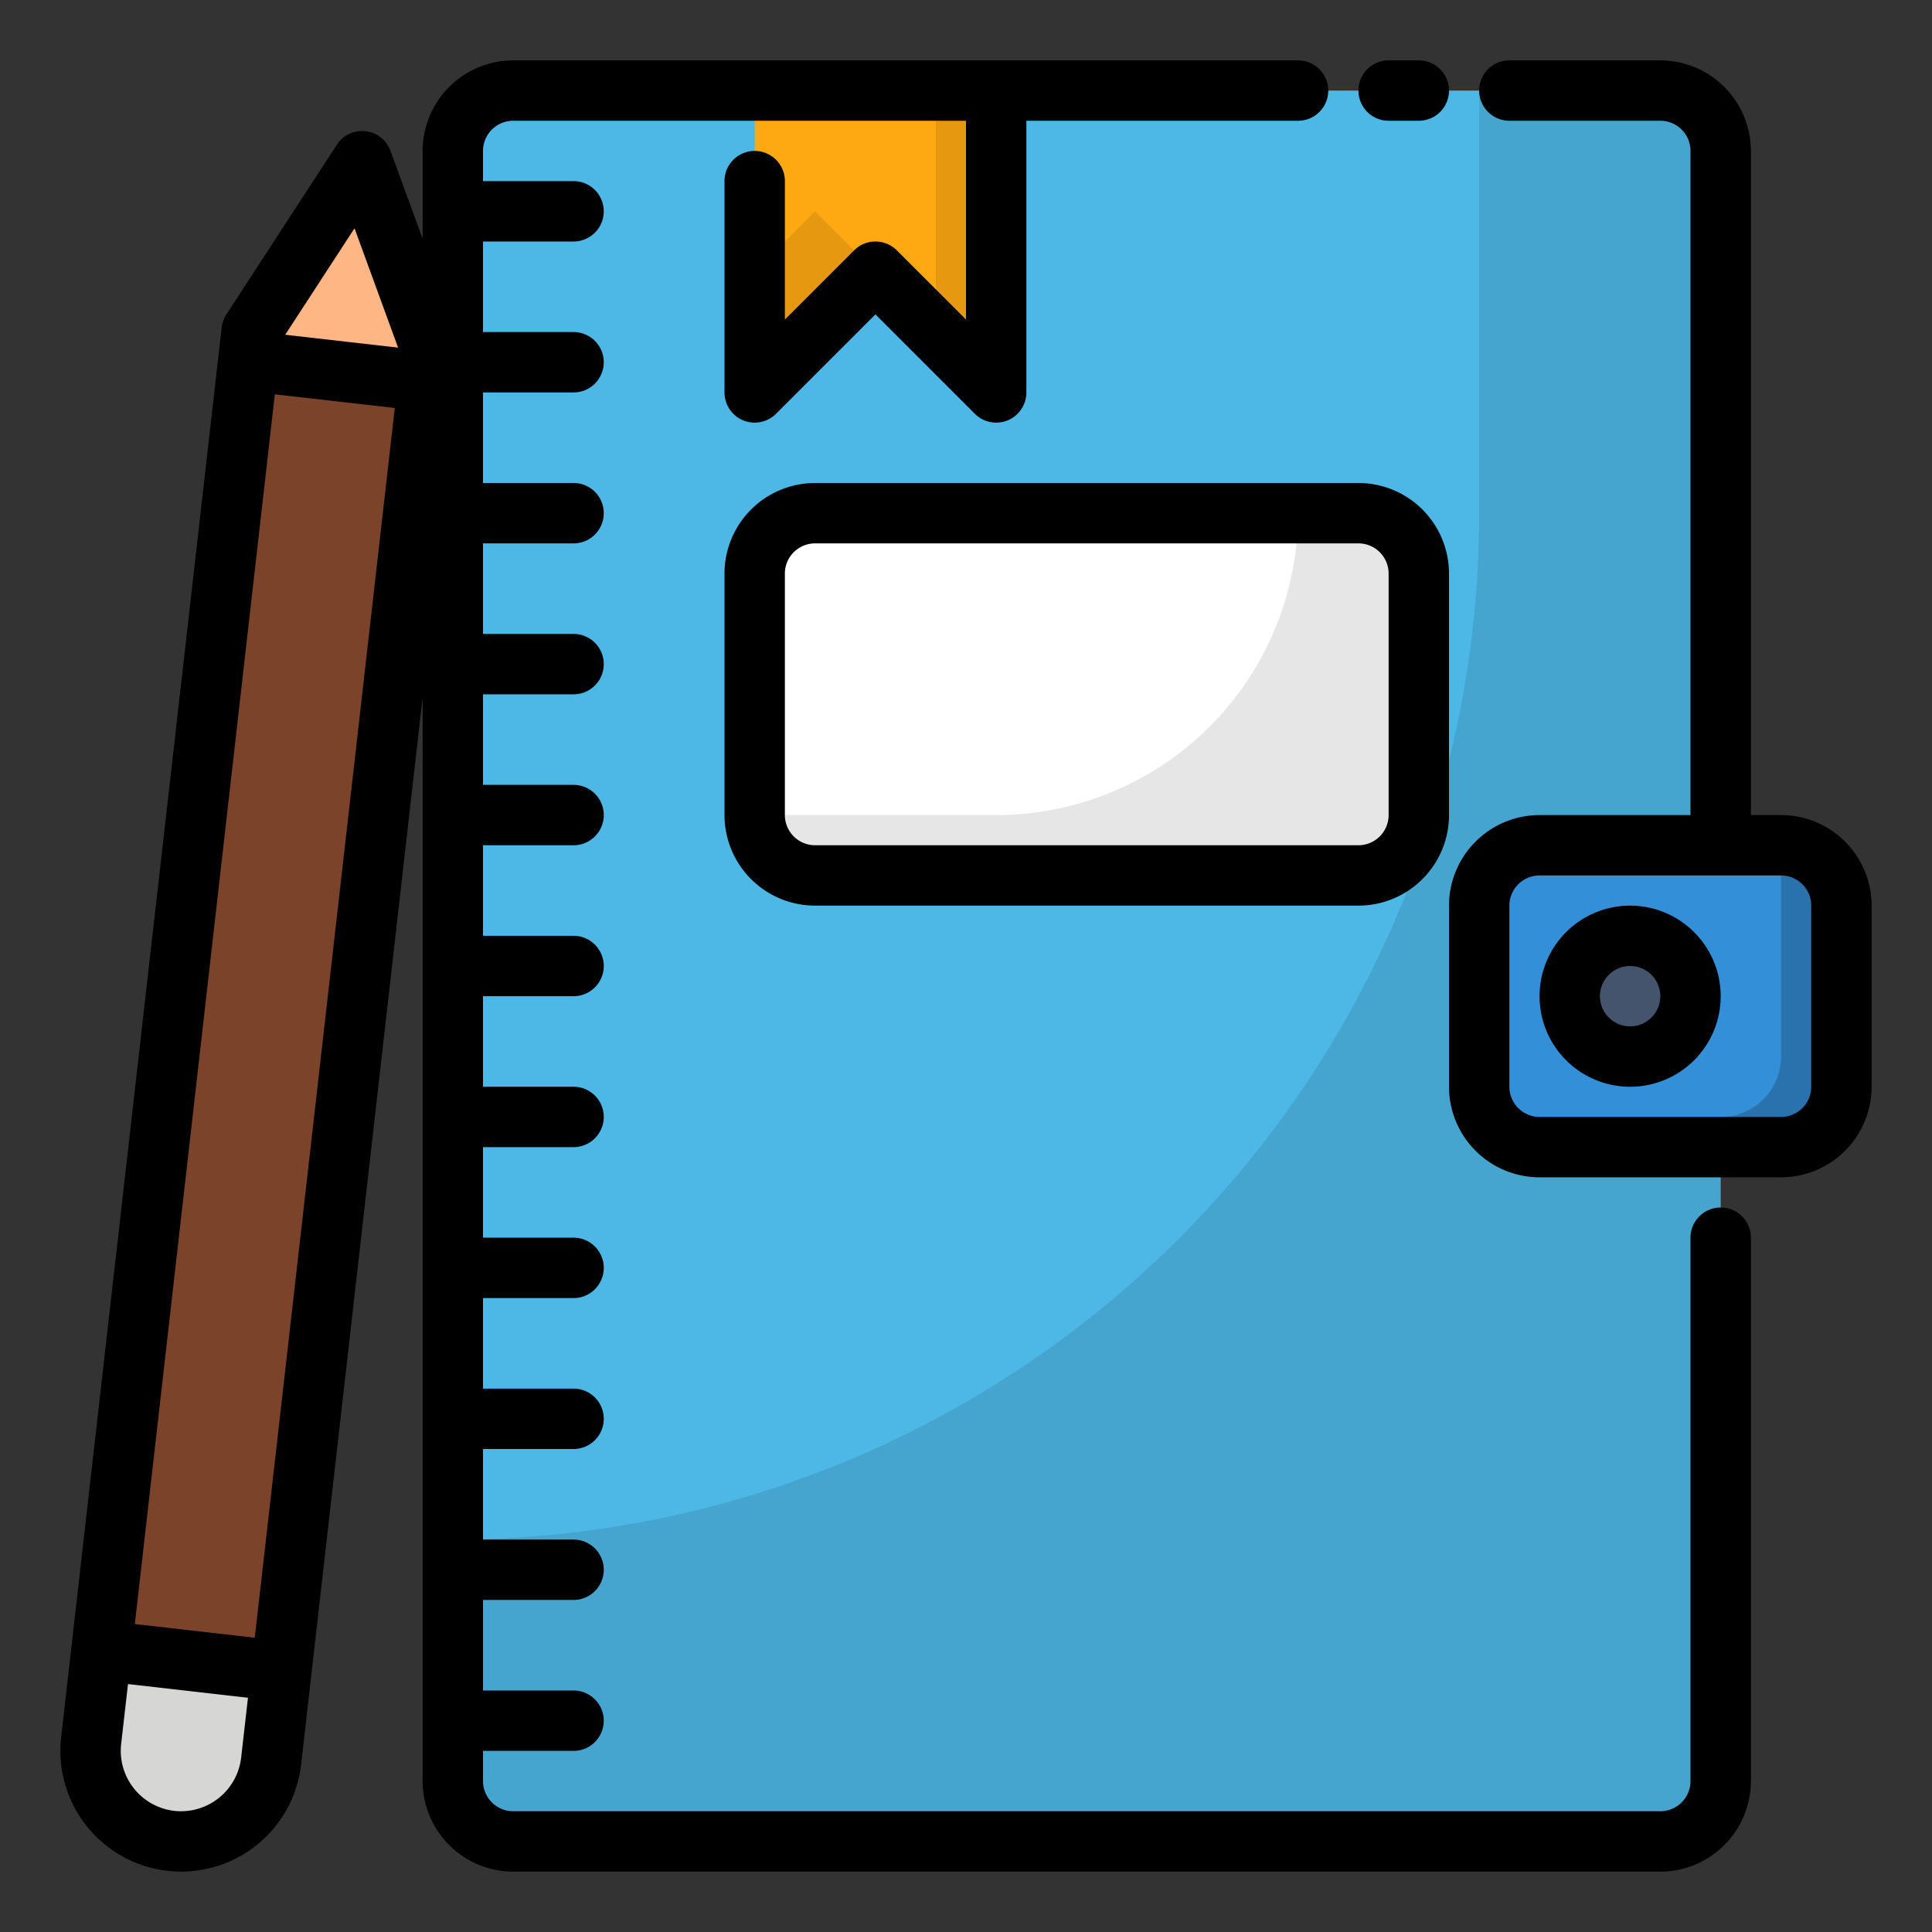 <svg xmlns="http://www.w3.org/2000/svg" width="512" viewBox="0 0 64 64" height="512"><rect x="0" y="0" width="64" height="64" fill="#333333" stroke="none"/><g data-name="filled outline" id="filled_outline"><g id="booknote"><rect y="3" x="15" width="42" rx="2" height="58" fill="#4db7e5"></rect><path opacity=".1" d="m55 3h-6v14a34 34 0 0 1 -34 34v8a2 2 0 0 0 2 2h38a2 2 0 0 0 2-2v-54a2 2 0 0 0 -2-2z"></path><rect y="17" x="25" width="22" rx="2" height="12" fill="#fff"></rect><path opacity=".1" d="m45 17h-2a10 10 0 0 1 -10 10h-8a2 2 0 0 0 2 2h18a2 2 0 0 0 2-2v-8a2 2 0 0 0 -2-2z"></path><rect y="28" x="49" width="12" rx="2" height="10" fill="#348fd9"></rect><path opacity=".2" d="m59 28h-.277a1.98 1.98 0 0 1 .277 1v6a2 2 0 0 1 -2 2h-7.723a1.992 1.992 0 0 0 1.723 1h8a2 2 0 0 0 2-2v-6a2 2 0 0 0 -2-2z"></path><circle r="2" fill="#44546c" cy="33" cx="54"></circle><path fill="#ffa912" d="m33 13-4-4-4 4v-10h8z"></path><g opacity=".1"><path d="m25 9v4l4-4-2-2z"></path><path d="m31 3v8l2 2v-10z"></path></g><path fill="#7a432a" d="m5.661 60.98a3 3 0 0 1 -2.641-3.321l5.317-46.698 3.66-5.622 2.302 6.301-5.318 46.698a3 3 0 0 1 -3.32 2.641z"></path><path fill="#feb784" d="m14.298 11.641-2.302-6.301-3.659 5.622-.123 1.079 5.981.508z"></path><path fill="#d6d6d4" d="m3.02 57.66a3 3 0 1 0 5.961.679l.349-3.066-5.981-.508z"></path></g><path d="m46 4h1a1 1 0 0 0 0-2h-1a1 1 0 0 0 0 2z"></path><path d="m57 40a1 1 0 0 0 -1 1v18a1.001 1.001 0 0 1 -1 1h-38a1.001 1.001 0 0 1 -1-1v-1h3a1 1 0 0 0 0-2h-3v-3h3a1 1 0 0 0 0-2h-3v-3h3a1 1 0 0 0 0-2h-3v-3h3a1 1 0 0 0 0-2h-3v-3h3a1 1 0 0 0 0-2h-3v-3h3a1 1 0 0 0 0-2h-3v-3h3a1 1 0 0 0 0-2h-3v-3h3a1 1 0 0 0 0-2h-3v-3h3a1 1 0 0 0 0-2h-3v-3h3a1 1 0 0 0 0-2h-3v-3h3a1 1 0 0 0 0-2h-3v-1a1.001 1.001 0 0 1 1-1h15v6.586l-2.293-2.293a1 1 0 0 0 -1.414 0l-2.293 2.293v-4.586a1 1 0 0 0 -2 0v7a1 1 0 0 0 1.707.707l3.293-3.293 3.293 3.293a1 1 0 0 0 1.707-.707v-9h9a1 1 0 0 0 0-2h-26a3.003 3.003 0 0 0 -3 3v2.909l-1.064-2.913a1 1 0 0 0 -1.777-.202l-3.66 5.622a.996.996 0 0 0 -.156.432l-.113.993v.001.001l-4.865 42.723-.339 2.98a4 4 0 1 0 7.949.906l4.025-35.351v35.899a3.003 3.003 0 0 0 3 3h38a3.003 3.003 0 0 0 3-3v-18a1 1 0 0 0 -1-1zm-48.56 14.252-3.974-.453 4.638-40.737 3.974.452zm3.304-46.69 1.443 3.953-3.739-.426zm-5.97 52.425a2.002 2.002 0 0 1 -1.761-2.213l.227-1.987 3.974.453-.226 1.987a2.007 2.007 0 0 1 -2.214 1.761z"></path><path d="m24 19v8a3.003 3.003 0 0 0 3 3h18a3.003 3.003 0 0 0 3-3v-8a3.003 3.003 0 0 0 -3-3h-18a3.003 3.003 0 0 0 -3 3zm22 0v8a1.001 1.001 0 0 1 -1 1h-18a1.001 1.001 0 0 1 -1-1v-8a1.001 1.001 0 0 1 1-1h18a1.001 1.001 0 0 1 1 1z"></path><path d="m59 27h-1v-22a3.003 3.003 0 0 0 -3-3h-5a1 1 0 0 0 0 2h5a1.001 1.001 0 0 1 1 1v22h-5a3.003 3.003 0 0 0 -3 3v6a3.003 3.003 0 0 0 3 3h8a3.003 3.003 0 0 0 3-3v-6a3.003 3.003 0 0 0 -3-3zm1 9a1.001 1.001 0 0 1 -1 1h-8a1.001 1.001 0 0 1 -1-1v-6a1.001 1.001 0 0 1 1-1h8a1.001 1.001 0 0 1 1 1z"></path><path d="m54 30a3 3 0 1 0 3 3 3.003 3.003 0 0 0 -3-3zm0 4a1 1 0 1 1 1-1 1.001 1.001 0 0 1 -1 1z"></path></g></svg>